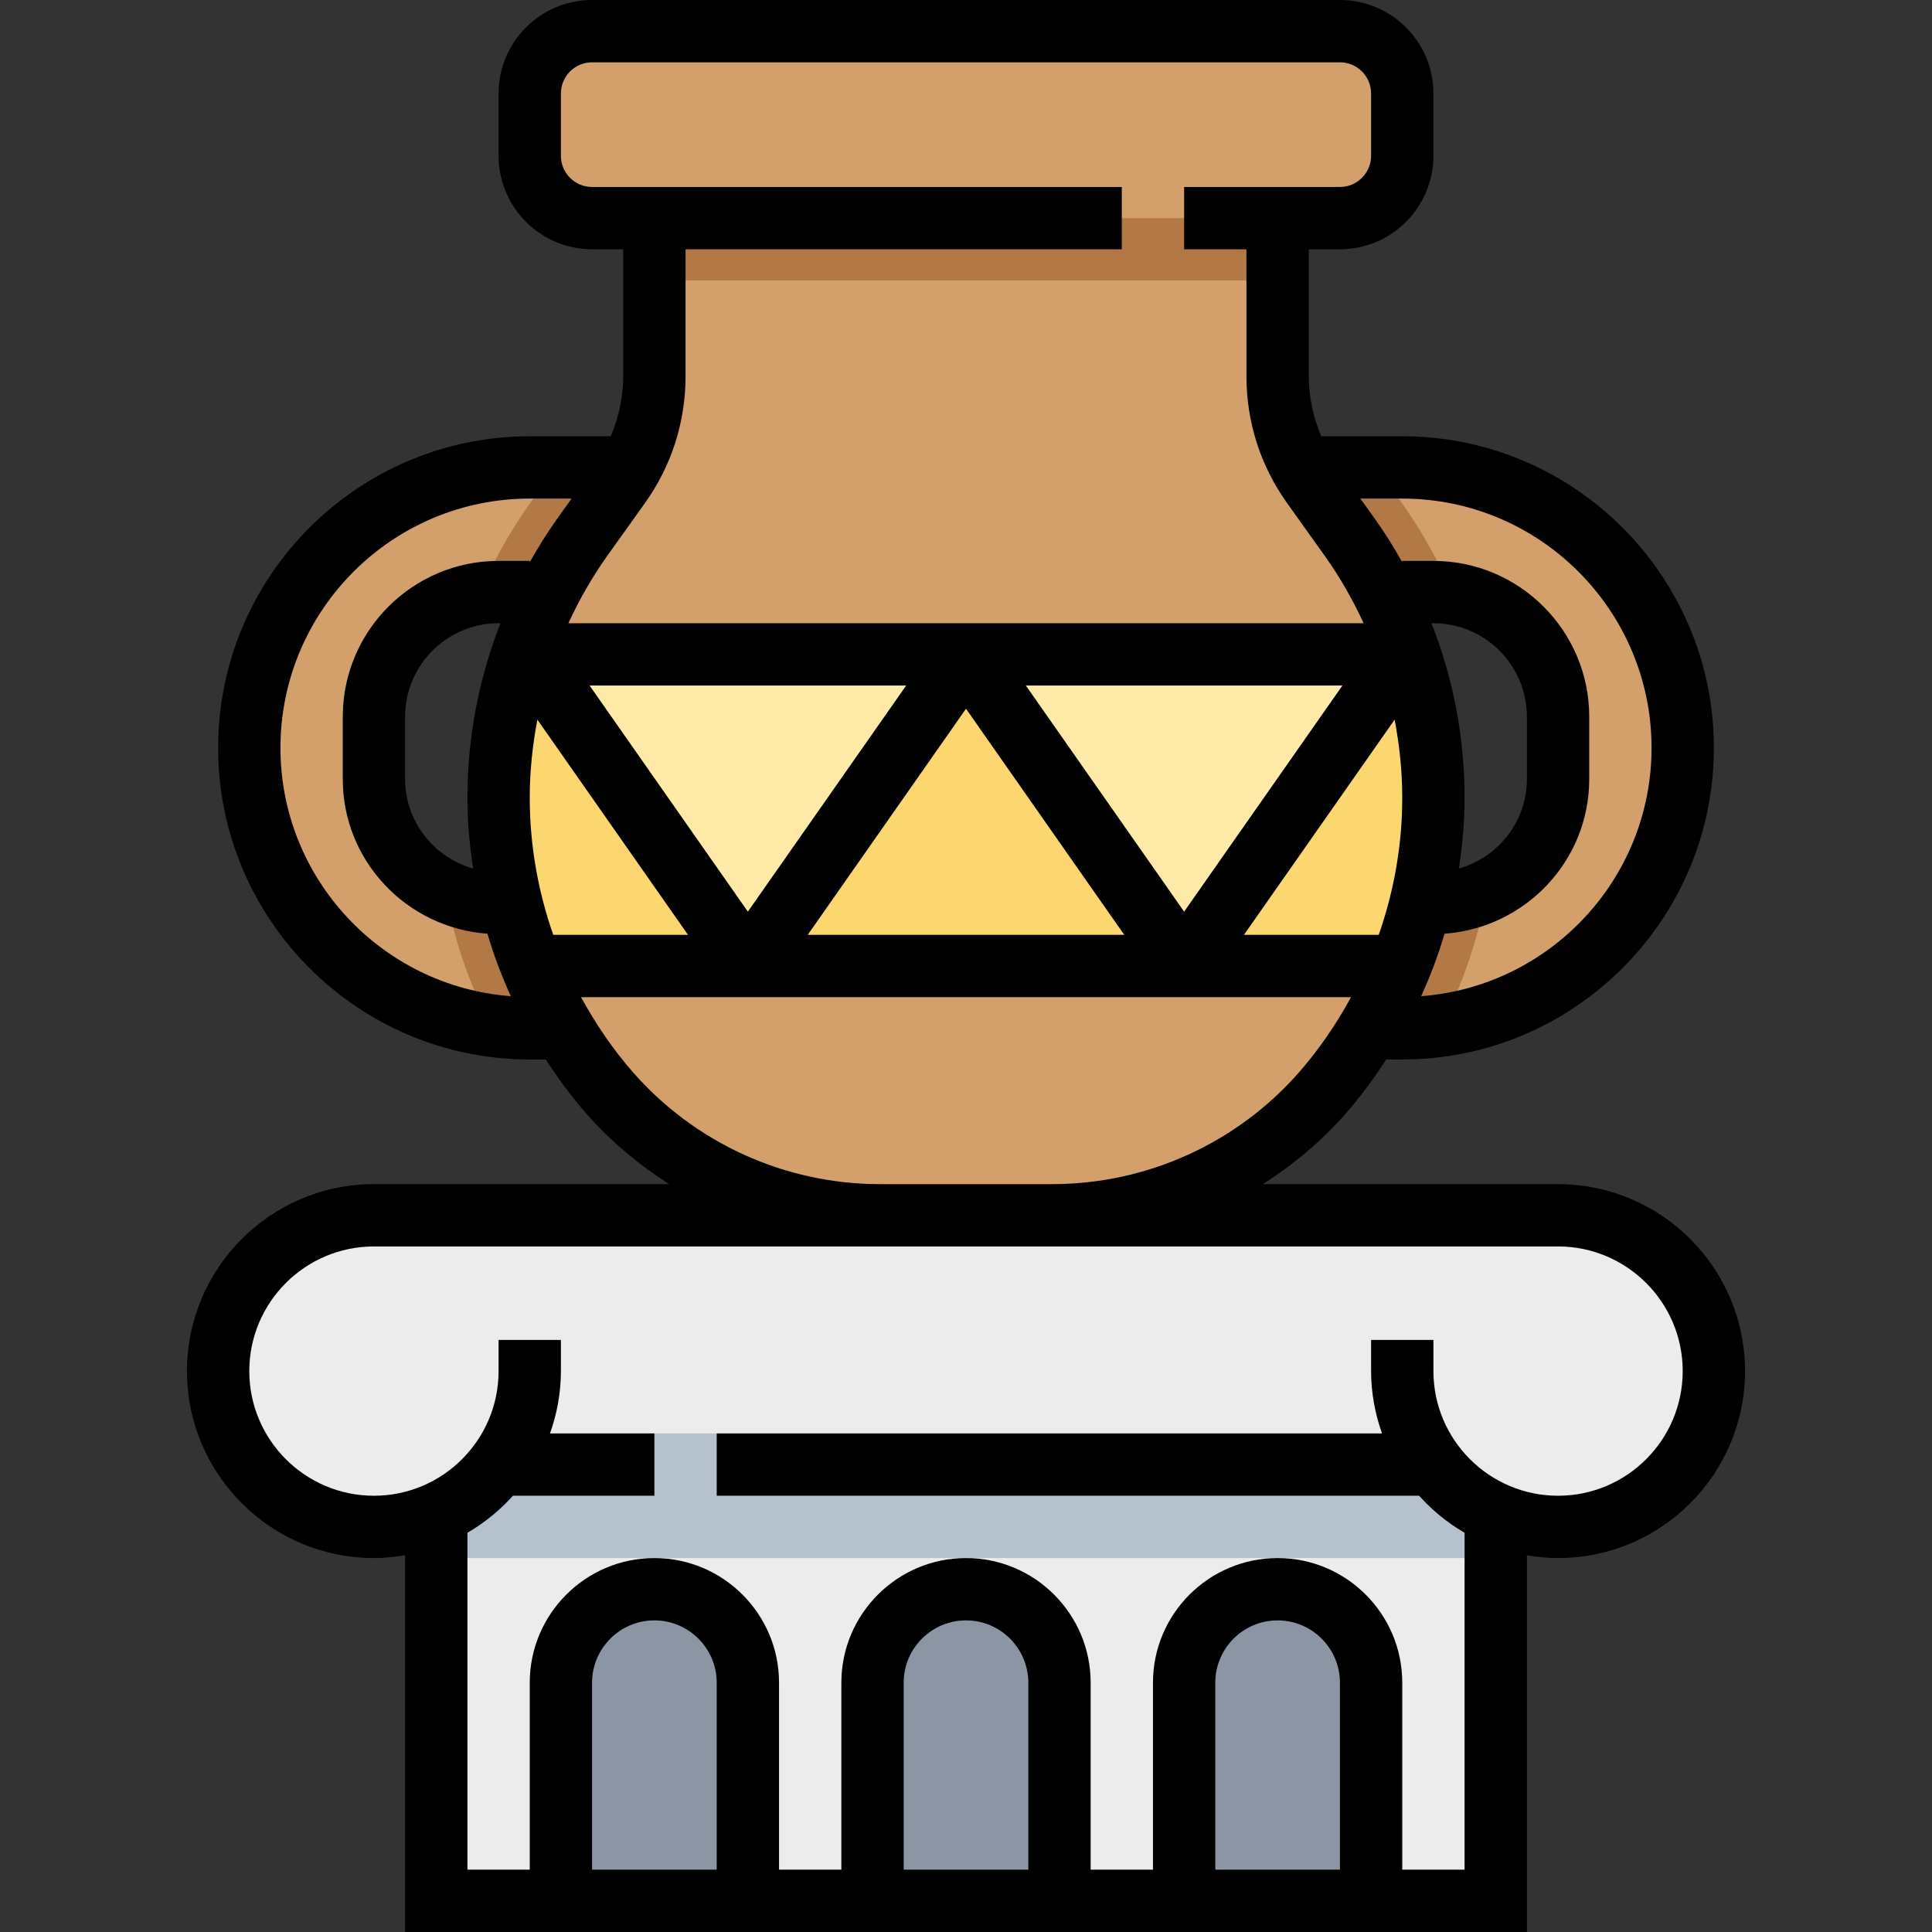 <?xml version="1.0" encoding="iso-8859-1"?>
<!-- Generator: Adobe Illustrator 19.0.0, SVG Export Plug-In . SVG Version: 6.00 Build 0)  -->
<svg version="1.1" id="Capa_1" xmlns="http://www.w3.org/2000/svg" xmlns:xlink="http://www.w3.org/1999/xlink" x="0px" y="0px"
	 viewBox="0 0 496 496" style="enable-background:new 0 0 496 496;" xml:space="preserve">
<rect x="0" y="0" width="496" height="496" fill="#333333" stroke="none"/>
<path style="fill:#D3A06C;" d="M64,192c0,39.768,32.232,72,72,72h24l8-144h-32C96.232,120,64,152.232,64,192z M96,184
	c0-17.672,14.328-32,32-32h16v80h-16c-17.672,0-32-14.328-32-32V184z"/>
<path style="fill:#B27946;" d="M136.384,128.736c-5.36,7.504-9.792,15.48-13.416,23.776C124.616,152.248,126.28,152,128,152h16v80
	h-16c-4.952,0-9.584-1.224-13.776-3.232c2.232,11.976,6.16,23.544,11.576,34.424c3.344,0.48,6.728,0.808,10.2,0.808h24l8-144
	h-25.376L136.384,128.736z"/>
<path style="fill:#D3A06C;" d="M360,120h-32l8,144h24c39.768,0,72-32.232,72-72S399.768,120,360,120z M400,200
	c0,17.672-14.328,32-32,32h-16v-80h16c17.672,0,32,14.328,32,32V200z"/>
<path style="fill:#B27946;" d="M368,232h-16v-80h16c1.72,0,3.384,0.248,5.032,0.504c-3.624-8.296-8.064-16.272-13.424-23.784
	l-6.232-8.72H328l8,144h24c3.472,0,6.856-0.328,10.192-0.808c5.424-10.88,9.352-22.448,11.584-34.424
	C377.584,230.776,372.952,232,368,232z"/>
<path style="fill:#D3A06C;" d="M168,56v40.616c0,10.008-3.128,19.76-8.944,27.896l-9.656,13.52
	c-13.92,19.488-21.4,42.84-21.4,66.792l0,0c0,27.832,10.104,54.72,28.432,75.672l0,0C173.952,300.512,199.264,312,225.864,312
	h44.272c26.608,0,51.912-11.488,69.432-31.504l0,0C357.896,259.544,368,232.656,368,204.824l0,0c0-23.952-7.48-47.304-21.4-66.792
	l-9.656-13.52c-5.816-8.136-8.944-17.888-8.944-27.896V56H168z"/>
<rect x="168" y="48" style="fill:#B27946;" width="160" height="24"/>
<path style="fill:#FCD770;" d="M136,248h223.48c4.008-9.88,6.664-20.288,7.8-30.968l0.504-17.64
	c-0.512-10.736-2.488-21.288-5.912-31.384h-227.76C130.128,179.8,128,192.216,128,204.824c0,7.672,0.84,15.256,2.336,22.68L136,248z
	"/>
<g>
	<polygon style="fill:#FFEAA7;" points="248,168 192,248 134.12,168 	"/>
	<polygon style="fill:#FFEAA7;" points="361.88,168 304,248 248,168 	"/>
</g>
<polygon style="fill:#ECECEC;" points="368,376 128,376 112,384 112,488 384,488 384,384 "/>
<path style="fill:#D3A06C;" d="M344,56H152c-8.84,0-16-7.16-16-16V24c0-8.84,7.16-16,16-16h192c8.84,0,16,7.16,16,16v16
	C360,48.84,352.84,56,344,56z"/>
<g>
	<path style="fill:#8C95A4;" d="M192,488v-56c0-13.256-10.744-24-24-24l0,0c-13.256,0-24,10.744-24,24v56H192z"/>
	<path style="fill:#8C95A4;" d="M272,488v-56c0-13.256-10.744-24-24-24l0,0c-13.256,0-24,10.744-24,24v56H272z"/>
	<path style="fill:#8C95A4;" d="M352,488v-56c0-13.256-10.744-24-24-24l0,0c-13.256,0-24,10.744-24,24v56H352z"/>
</g>
<rect x="112" y="328" style="fill:#B6C1CE;" width="272" height="72"/>
<g>
	<rect x="112" y="336" style="fill:#ECECEC;" width="272" height="32"/>
	<path style="fill:#ECECEC;" d="M400,312h-40H136H96c-22.088,0-40,17.912-40,40s17.912,40,40,40s40-17.912,40-40h224
		c0,22.088,17.912,40,40,40s40-17.912,40-40S422.088,312,400,312z"/>
</g>
<path d="M400,304h-75.768c7.848-5.04,15.096-11.08,21.368-18.24c3.8-4.344,7.16-8.984,10.288-13.76H360c44.112,0,80-35.888,80-80
	s-35.888-80-80-80h-20.808c-2.024-4.848-3.192-10.024-3.192-15.384V64h8c13.232,0,24-10.768,24-24V24c0-13.232-10.768-24-24-24H152
	c-13.232,0-24,10.768-24,24v16c0,13.232,10.768,24,24,24h8v32.616c0,5.36-1.168,10.536-3.192,15.384H136c-44.112,0-80,35.888-80,80
	s35.888,80,80,80h4.12c3.12,4.776,6.488,9.416,10.28,13.76c6.264,7.16,13.52,13.2,21.368,18.24H96c-26.472,0-48,21.528-48,48
	s21.528,48,48,48c2.728,0,5.392-0.28,8-0.72V496h288v-96.72c2.608,0.44,5.272,0.72,8,0.72c26.472,0,48-21.528,48-48
	S426.472,304,400,304z M121.464,222.984C111.416,220.112,104,210.952,104,200v-16c0-13.232,10.768-24,24-24h0.488
	c-5.56,14.168-8.488,29.296-8.488,44.824C120,210.944,120.568,216.992,121.464,222.984z M367.512,160H368c13.232,0,24,10.768,24,24
	v16c0,10.952-7.416,20.112-17.464,22.984c0.896-5.992,1.464-12.04,1.464-18.16C376,189.296,373.072,174.168,367.512,160z
	 M136,204.824c0-6.808,0.712-13.504,1.96-20.072L176.632,240h-34.6C138.12,228.776,136,216.912,136,204.824z M151.368,176h81.272
	L192,234.048L151.368,176z M248,181.952L288.632,240h-81.264L248,181.952z M263.368,176h81.272L304,234.048L263.368,176z
	 M358.04,184.752c1.248,6.568,1.96,13.264,1.96,20.072c0,12.088-2.12,23.952-6.04,35.176h-34.6L358.04,184.752z M424,192
	c0,33.648-26.12,61.256-59.144,63.752c2.368-5.208,4.384-10.56,6.008-16.04C391.56,238.208,408,221.072,408,200v-16
	c0-22.056-17.944-40-40-40h-8v0.336c-2.12-3.736-4.368-7.416-6.896-10.952L349.256,128H360C395.288,128,424,156.712,424,192z
	 M165.568,129.168c6.824-9.56,10.432-20.816,10.432-32.552V64h112V48H152c-4.416,0-8-3.592-8-8V24c0-4.408,3.584-8,8-8h192
	c4.416,0,8,3.592,8,8v16c0,4.408-3.584,8-8,8h-40v16h16v32.616c0,11.736,3.608,22.992,10.432,32.544l9.656,13.52
	c3.92,5.488,7.208,11.304,10,17.32H145.912c2.792-6.016,6.08-11.824,10-17.32L165.568,129.168z M72,192c0-35.288,28.712-64,64-64
	h10.744l-3.848,5.384c-2.528,3.536-4.776,7.216-6.896,10.952V144h-8c-22.056,0-40,17.944-40,40v16
	c0,21.072,16.44,38.208,37.136,39.712c1.624,5.488,3.64,10.84,6.008,16.04C98.12,253.256,72,225.648,72,192z M162.456,275.224
	c-5.184-5.928-9.568-12.408-13.288-19.224h197.68c-3.72,6.816-8.104,13.296-13.288,19.224c-16,18.288-39.12,28.776-63.416,28.776
	H225.88C201.568,304,178.456,293.512,162.456,275.224z M184,480h-32v-48c0-8.824,7.176-16,16-16s16,7.176,16,16V480z M264,480h-32
	v-48c0-8.824,7.176-16,16-16s16,7.176,16,16V480z M344,480h-32v-48c0-8.824,7.176-16,16-16s16,7.176,16,16V480z M400,384
	c-17.648,0-32-14.352-32-32v-8h-16v8c0,5.616,1.024,10.984,2.8,16H184v16h180.32c3.368,3.744,7.296,6.96,11.68,9.504V480h-16v-48
	c0-17.648-14.352-32-32-32s-32,14.352-32,32v48h-16v-48c0-17.648-14.352-32-32-32s-32,14.352-32,32v48h-16v-48
	c0-17.648-14.352-32-32-32s-32,14.352-32,32v48h-16v-86.496c4.384-2.544,8.312-5.76,11.68-9.504H168v-16h-26.8
	c1.784-5.016,2.8-10.384,2.8-16v-8h-16v8c0,17.648-14.352,32-32,32s-32-14.352-32-32s14.352-32,32-32h129.864h44.264H400
	c17.648,0,32,14.352,32,32S417.648,384,400,384z"/>
<g>
</g>
<g>
</g>
<g>
</g>
<g>
</g>
<g>
</g>
<g>
</g>
<g>
</g>
<g>
</g>
<g>
</g>
<g>
</g>
<g>
</g>
<g>
</g>
<g>
</g>
<g>
</g>
<g>
</g>
</svg>
